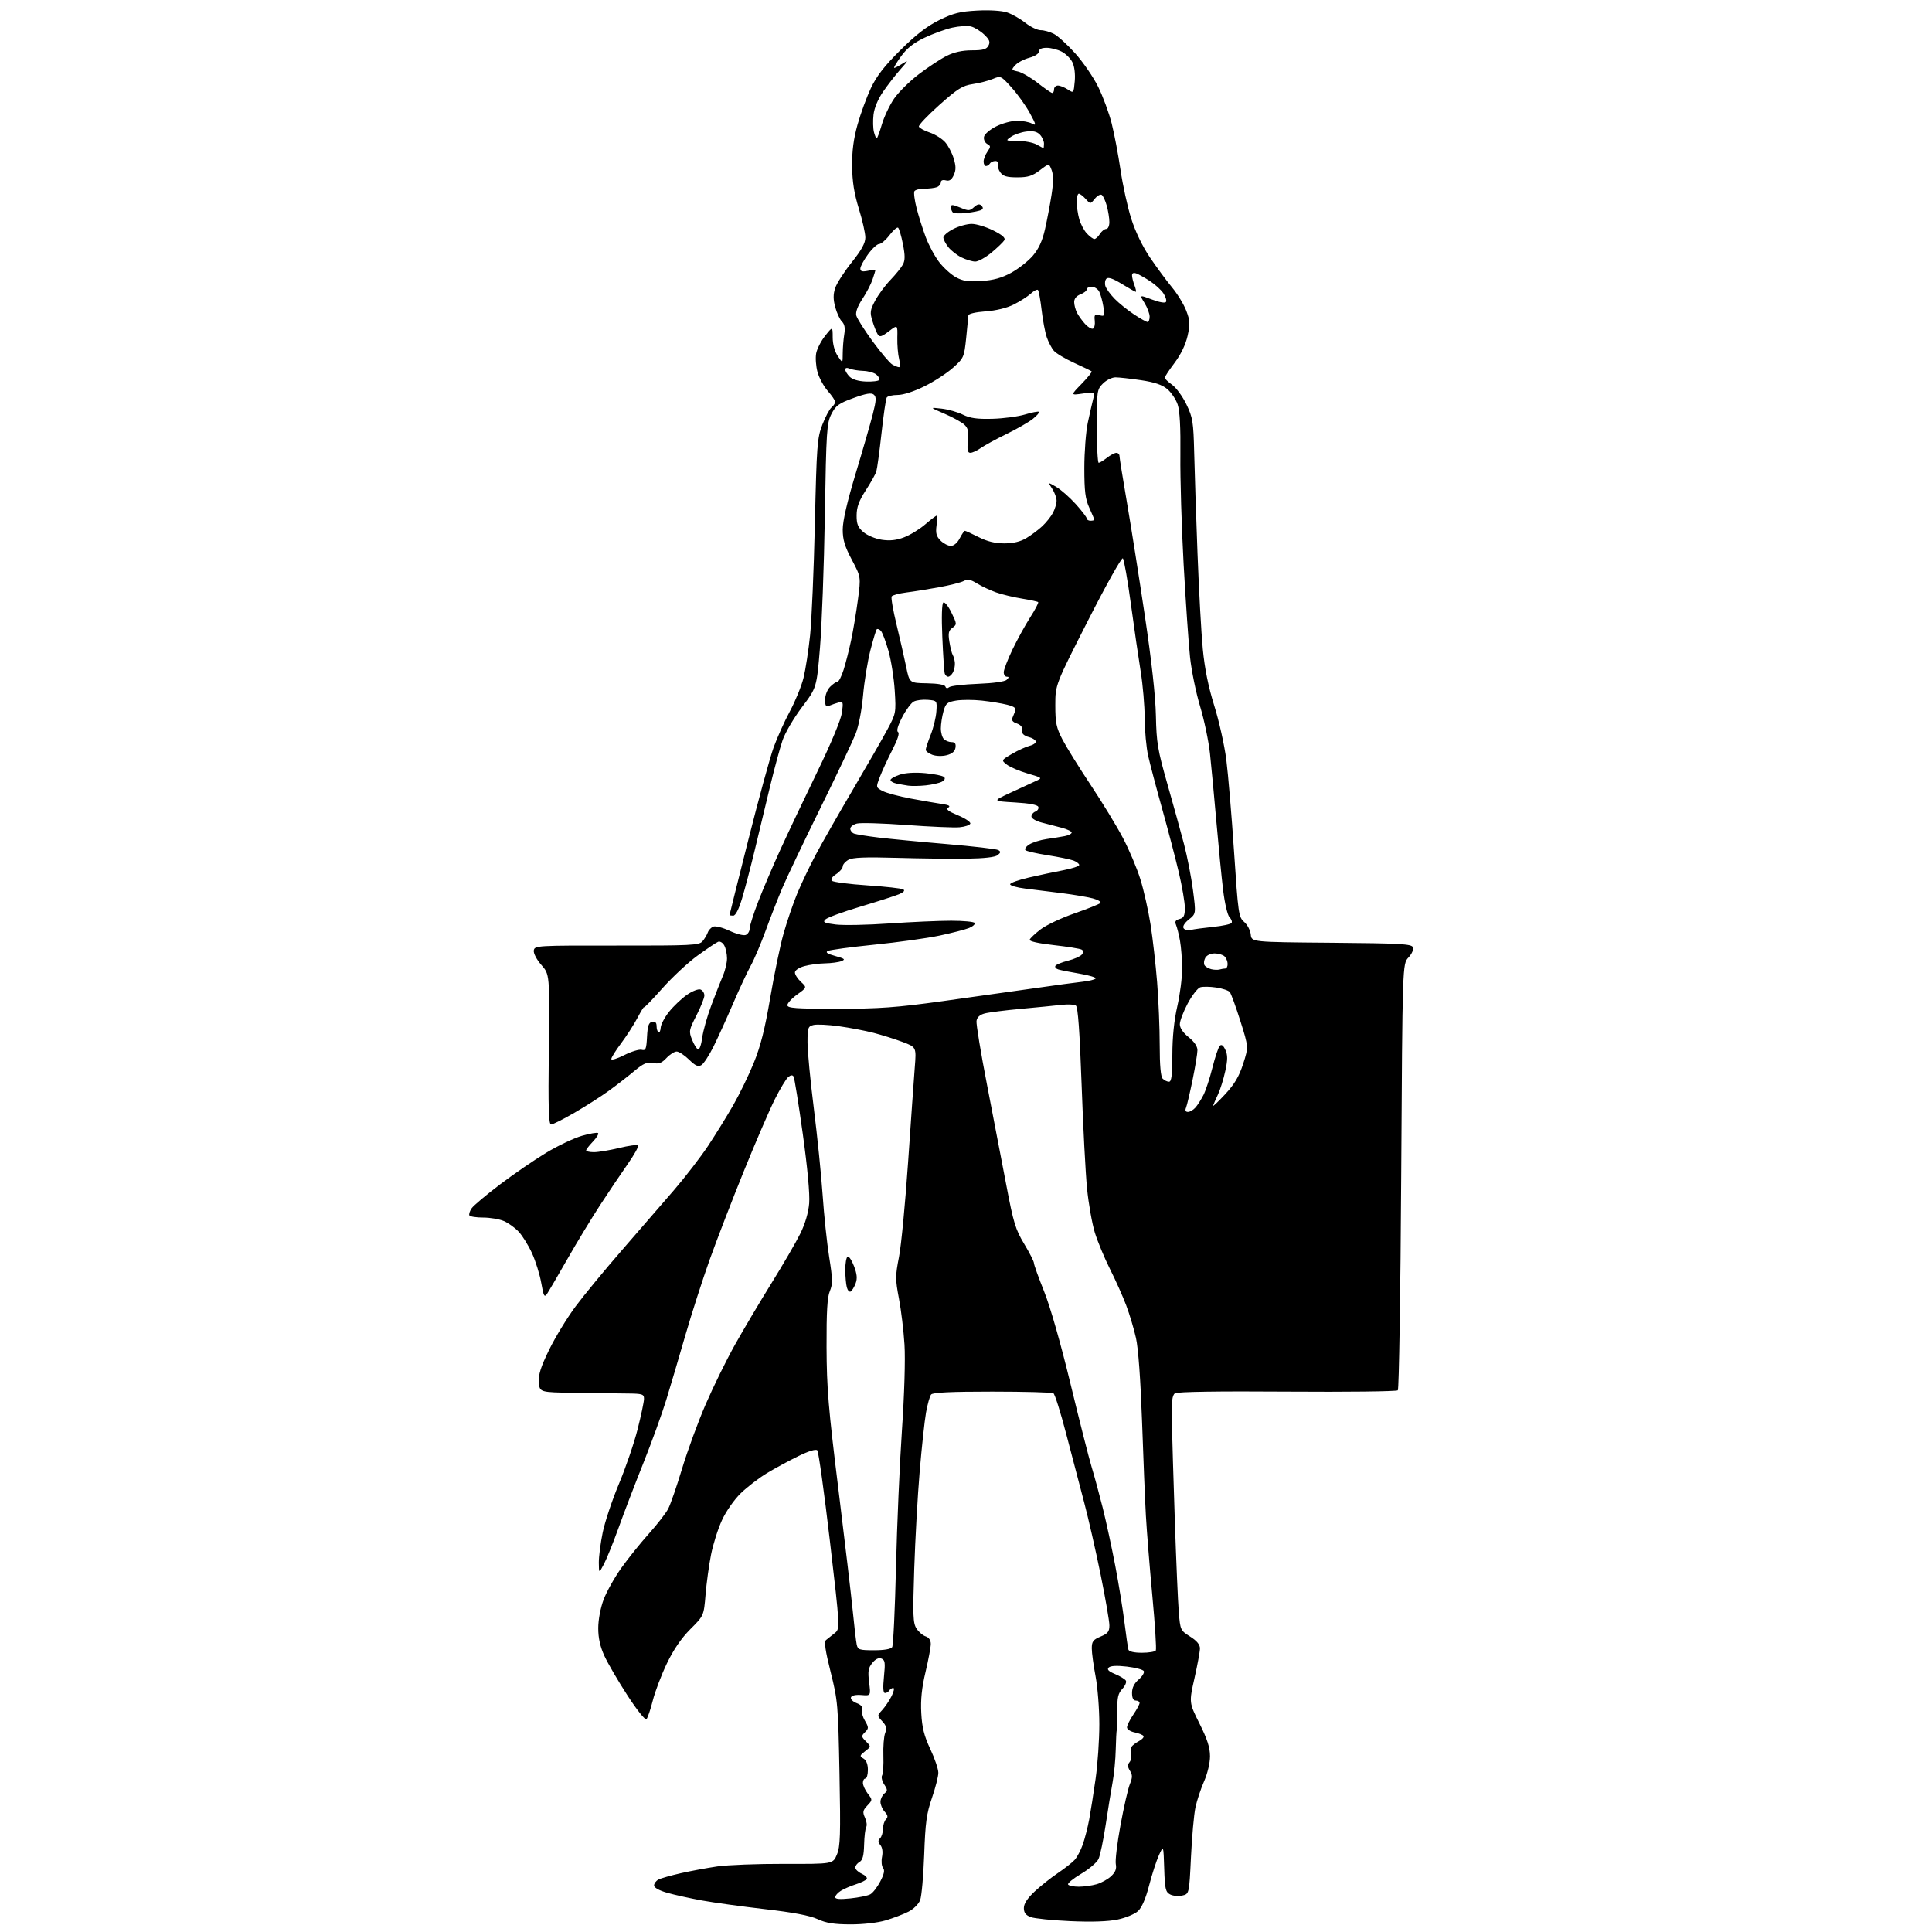 <?xml version="1.0" encoding="UTF-8" standalone="no"?>
<svg 
  version="1.1" 
  xmlns="http://www.w3.org/2000/svg" 
  xmlns:xlink="http://www.w3.org/1999/xlink" 
  xmlns:svg="http://www.w3.org/2000/svg"
  xmlns:rdf="http://www.w3.org/1999/02/22-rdf-syntax-ns#"
  xmlns:cc="http://creativecommons.org/ns#"
  xmlns:dc="http://purl.org/dc/elements/1.1/"
  viewBox="0 0 768 768"
  width="768"
  height="768"
>
<style>svg {background-color: white; }</style>"
<path stroke="none" fill="black" fill-rule="evenodd" d="M338.07,764.98C331.55,764.96 328.42,764.46 325.00,762.89C321.93,761.47 315.27,760.21 304.00,758.92C294.93,757.87 283.68,756.32 279.00,755.47C274.32,754.61 268.14,753.25 265.25,752.43C262.04,751.52 260.00,750.39 260.00,749.51C260.00,748.72 260.79,747.66 261.75,747.15C262.71,746.65 266.72,745.52 270.65,744.63C274.59,743.74 281.11,742.53 285.15,741.94C289.19,741.35 301.19,740.89 311.81,740.92C331.11,740.98 331.11,740.98 332.68,737.24C334.04,734.02 334.18,729.51 333.71,705.00C333.18,677.69 333.04,676.01 330.20,664.68C328.04,656.05 327.55,652.60 328.37,651.93C328.99,651.42 330.51,650.21 331.74,649.25C333.98,647.50 333.98,647.50 329.89,612.50C327.64,593.25 325.39,577.07 324.89,576.54C324.32,575.94 321.49,576.80 317.24,578.89C313.53,580.71 307.93,583.75 304.80,585.64C301.66,587.54 297.02,591.11 294.48,593.57C291.87,596.11 288.62,600.75 287.00,604.28C285.41,607.70 283.46,613.88 282.65,618.00C281.83,622.12 280.85,629.27 280.47,633.89C279.77,642.28 279.77,642.28 274.42,647.62C270.85,651.20 267.75,655.72 265.10,661.24C262.92,665.78 260.39,672.42 259.49,676.00C258.58,679.58 257.46,682.90 256.98,683.39C256.49,683.90 253.24,679.84 249.42,673.95C245.73,668.27 241.61,661.20 240.26,658.25C238.56,654.54 237.80,651.13 237.81,647.19C237.82,643.86 238.70,639.17 239.94,635.87C241.10,632.77 244.25,627.14 246.93,623.37C249.61,619.59 254.55,613.44 257.90,609.70C261.25,605.97 264.74,601.48 265.64,599.72C266.55,597.97 269.03,590.79 271.15,583.76C273.27,576.73 277.48,565.25 280.51,558.25C283.54,551.25 288.79,540.57 292.18,534.51C295.58,528.45 302.12,517.42 306.73,510.00C311.34,502.57 316.47,493.74 318.14,490.36C320.06,486.47 321.35,482.06 321.66,478.36C321.96,474.71 321.00,464.29 319.12,450.74C317.46,438.77 315.81,428.51 315.46,427.94C315.04,427.25 314.32,427.32 313.32,428.15C312.50,428.83 310.10,432.83 307.98,437.03C305.87,441.24 300.33,454.09 295.67,465.59C291.01,477.09 284.90,492.93 282.09,500.79C279.28,508.66 274.94,522.16 272.44,530.79C269.95,539.43 266.53,551.00 264.84,556.50C263.15,562.00 259.08,573.25 255.78,581.50C252.48,589.75 248.05,601.32 245.94,607.21C243.82,613.10 241.19,619.63 240.09,621.71C238.09,625.50 238.09,625.50 238.04,621.21C238.02,618.85 238.71,613.45 239.58,609.21C240.45,604.97 243.35,596.27 246.03,589.87C248.71,583.48 252.05,573.72 253.45,568.19C254.85,562.66 256.00,557.21 256.00,556.07C256.00,554.19 255.39,553.99 249.25,553.94C245.54,553.91 236.20,553.79 228.50,553.67C214.50,553.47 214.50,553.47 214.21,549.48C213.99,546.43 214.94,543.41 218.32,536.50C220.74,531.55 225.46,523.82 228.81,519.31C232.16,514.81 240.44,504.77 247.20,497.00C253.97,489.23 263.25,478.51 267.84,473.18C272.42,467.86 278.55,459.90 281.47,455.50C284.38,451.10 288.84,443.90 291.37,439.50C293.90,435.10 297.63,427.45 299.64,422.50C302.34,415.89 304.07,409.02 306.18,396.60C307.76,387.31 310.14,375.83 311.48,371.10C312.81,366.37 315.24,359.25 316.88,355.27C318.53,351.29 321.85,344.32 324.27,339.77C326.68,335.22 333.30,323.62 338.97,314.00C344.63,304.38 350.84,293.57 352.75,290.00C356.17,283.62 356.22,283.34 355.67,274.50C355.36,269.55 354.23,262.42 353.16,258.66C352.09,254.90 350.73,251.33 350.13,250.73C349.52,250.12 348.80,249.86 348.52,250.15C348.24,250.43 347.09,254.22 345.98,258.57C344.87,262.91 343.56,270.98 343.08,276.49C342.56,282.36 341.33,288.68 340.10,291.77C338.95,294.67 332.65,307.95 326.09,321.27C319.53,334.60 312.73,348.88 310.98,353.00C309.23,357.12 306.24,364.77 304.34,370.00C302.43,375.23 299.77,381.48 298.42,383.90C297.07,386.33 293.92,393.08 291.42,398.90C288.92,404.73 285.43,412.39 283.68,415.93C281.93,419.47 279.75,422.82 278.83,423.38C277.52,424.17 276.45,423.70 273.89,421.20C272.09,419.44 269.88,418.00 268.98,418.00C268.08,418.00 266.26,419.16 264.93,420.58C263.02,422.60 261.89,423.03 259.58,422.57C257.19,422.09 255.82,422.68 252.08,425.80C249.56,427.91 245.03,431.42 242.00,433.61C238.97,435.81 232.86,439.71 228.41,442.30C223.96,444.88 219.76,447.00 219.07,447.00C218.09,447.00 217.89,440.58 218.16,417.17C218.50,387.34 218.50,387.34 215.19,383.57C213.29,381.40 212.02,378.96 212.19,377.82C212.49,375.89 213.35,375.84 245.13,375.88C274.72,375.92 277.90,375.76 279.23,374.21C280.04,373.27 280.98,371.70 281.33,370.73C281.67,369.75 282.67,368.68 283.55,368.34C284.43,368.00 287.33,368.75 290.00,370.00C292.67,371.25 295.56,372.00 296.42,371.67C297.29,371.33 298.00,370.19 298.00,369.13C298.00,368.07 299.54,363.22 301.42,358.35C303.30,353.48 307.31,344.10 310.32,337.50C313.34,330.90 319.91,317.04 324.93,306.71C330.42,295.40 334.30,286.08 334.68,283.30C335.26,279.09 335.15,278.73 333.41,279.23C332.36,279.53 330.71,280.10 329.75,280.49C328.30,281.09 328.00,280.67 328.00,278.11C328.00,276.33 328.86,274.14 330.00,273.00C331.10,271.90 332.41,271.00 332.92,271.00C333.43,271.00 334.52,268.86 335.35,266.25C336.18,263.64 337.53,258.35 338.34,254.50C339.16,250.65 340.37,243.41 341.03,238.42C342.24,229.34 342.24,229.34 338.62,222.52C335.80,217.20 335.00,214.55 335.00,210.49C335.00,207.09 336.78,199.39 340.10,188.39C342.91,179.10 345.98,168.45 346.93,164.73C348.35,159.15 348.42,157.77 347.34,156.86C346.35,156.05 344.28,156.40 339.26,158.23C333.42,160.35 332.23,161.22 330.50,164.59C328.65,168.22 328.46,171.15 327.89,205.00C327.56,225.07 326.69,248.67 325.96,257.43C324.64,273.36 324.64,273.36 318.78,281.13C315.56,285.40 312.10,291.30 311.09,294.24C310.08,297.17 307.85,305.41 306.13,312.54C304.42,319.67 301.66,331.12 300.01,338.00C298.35,344.88 296.08,353.54 294.95,357.25C293.65,361.55 292.38,364.00 291.45,364.00C290.65,364.00 290.00,363.88 290.00,363.74C290.00,363.59 293.35,350.18 297.45,333.94C301.54,317.70 306.07,301.16 307.50,297.18C308.94,293.20 311.87,286.69 314.02,282.70C316.16,278.72 318.59,272.77 319.41,269.48C320.22,266.19 321.40,258.55 322.03,252.50C322.66,246.45 323.51,226.43 323.93,208.00C324.64,176.96 324.86,174.09 326.89,168.84C328.09,165.73 329.73,162.64 330.54,161.97C331.34,161.30 332.00,160.31 332.00,159.76C332.00,159.21 330.67,157.25 329.04,155.40C327.42,153.54 325.58,150.15 324.96,147.85C324.34,145.56 324.11,142.23 324.44,140.45C324.78,138.67 326.39,135.53 328.03,133.47C331.00,129.72 331.00,129.72 331.01,134.11C331.01,136.81 331.78,139.66 333.00,141.50C334.99,144.50 334.99,144.50 335.00,140.50C335.01,138.30 335.29,134.89 335.61,132.92C336.03,130.42 335.75,128.89 334.68,127.82C333.84,126.99 332.65,124.40 332.02,122.09C331.19,118.97 331.18,116.99 332.00,114.50C332.61,112.64 335.56,108.06 338.55,104.31C342.47,99.40 343.99,96.64 343.99,94.43C344.00,92.74 342.83,87.56 341.40,82.93C339.53,76.83 338.79,72.15 338.73,66.00C338.67,60.05 339.32,55.11 340.89,49.51C342.12,45.12 344.51,38.60 346.20,35.01C348.46,30.23 351.57,26.22 357.91,19.93C364.08,13.80 368.48,10.40 373.36,7.99C379.01,5.21 381.63,4.56 388.47,4.20C393.35,3.94 398.21,4.24 400.31,4.94C402.26,5.58 405.53,7.44 407.57,9.06C409.61,10.67 412.36,12.00 413.69,12.00C415.01,12.00 417.38,12.66 418.94,13.47C420.51,14.28 424.33,17.77 427.43,21.22C430.53,24.67 434.63,30.65 436.54,34.50C438.44,38.35 440.86,44.89 441.90,49.03C442.95,53.17 444.53,61.50 445.42,67.53C446.30,73.56 448.21,82.26 449.66,86.85C451.30,92.04 454.13,97.91 457.13,102.35C459.79,106.28 463.73,111.62 465.89,114.22C468.04,116.81 470.59,120.99 471.55,123.50C473.07,127.47 473.14,128.80 472.08,133.53C471.31,136.98 469.41,140.91 466.93,144.22C464.77,147.09 463.00,149.77 463.00,150.15C463.00,150.54 464.32,151.81 465.94,152.96C467.56,154.11 470.12,157.63 471.63,160.77C474.14,166.00 474.41,167.68 474.71,180.00C474.88,187.43 475.48,205.43 476.03,220.00C476.58,234.57 477.52,251.68 478.13,258.00C478.88,265.81 480.34,273.03 482.68,280.50C484.58,286.55 486.74,296.23 487.48,302.00C488.21,307.77 489.60,324.20 490.55,338.50C492.20,363.37 492.38,364.59 494.59,366.50C495.86,367.60 497.04,369.85 497.20,371.50C497.50,374.50 497.50,374.50 529.29,374.76C556.80,374.99 561.15,375.24 561.66,376.56C562.00,377.45 561.24,379.18 559.88,380.63C557.50,383.16 557.50,383.16 557.00,467.50C556.73,513.88 556.12,552.21 555.66,552.67C555.20,553.13 535.40,553.36 511.66,553.19C484.39,552.99 467.97,553.24 467.06,553.87C465.94,554.64 465.67,557.13 465.83,565.18C465.95,570.85 466.48,588.55 467.01,604.50C467.55,620.45 468.25,636.78 468.58,640.79C469.17,647.95 469.25,648.13 473.09,650.56C475.73,652.22 477.00,653.75 477.00,655.25C477.00,656.48 476.02,661.82 474.82,667.13C472.65,676.79 472.65,676.79 476.82,685.15C479.92,691.34 481.00,694.70 481.00,698.13C481.00,700.81 480.01,705.00 478.63,708.13C477.33,711.08 475.78,715.75 475.20,718.50C474.61,721.25 473.82,730.12 473.43,738.20C472.72,752.90 472.72,752.90 469.92,753.52C468.38,753.86 466.21,753.65 465.10,753.05C463.33,752.11 463.04,750.81 462.79,742.73C462.50,733.50 462.50,733.50 460.68,737.50C459.68,739.70 457.93,745.10 456.79,749.50C455.46,754.67 453.90,758.27 452.40,759.67C451.12,760.87 447.47,762.39 444.29,763.05C440.49,763.85 434.01,764.07 425.46,763.69C418.28,763.37 411.19,762.64 409.71,762.08C407.74,761.33 407.00,760.35 407.00,758.48C407.00,756.76 408.39,754.62 411.25,751.94C413.59,749.75 417.75,746.44 420.50,744.59C423.25,742.73 426.28,740.36 427.22,739.31C428.17,738.26 429.61,735.53 430.42,733.24C431.22,730.95 432.37,726.47 432.97,723.29C433.56,720.10 434.71,712.81 435.52,707.08C436.34,701.34 437.00,691.59 437.00,685.41C437.00,679.23 436.33,670.65 435.50,666.34C434.68,662.03 434.00,657.04 434.00,655.26C434.00,652.51 434.52,651.81 437.50,650.56C440.40,649.35 441.00,648.59 441.00,646.10C441.00,644.44 439.43,635.36 437.51,625.91C435.59,616.46 432.63,603.50 430.94,597.11C429.24,590.73 426.04,578.52 423.83,570.00C421.61,561.48 419.33,554.21 418.75,553.85C418.17,553.49 407.21,553.19 394.39,553.19C378.00,553.19 370.80,553.53 370.13,554.35C369.61,554.98 368.70,558.20 368.11,561.50C367.53,564.80 366.39,575.38 365.58,585.00C364.77,594.62 363.80,612.05 363.42,623.72C362.81,642.30 362.93,645.24 364.34,647.39C365.22,648.74 366.86,650.14 367.97,650.49C369.25,650.90 370.00,652.00 370.00,653.49C370.00,654.78 369.06,659.81 367.91,664.66C366.41,670.95 365.93,675.64 366.22,680.99C366.53,686.77 367.36,690.06 369.81,695.28C371.57,699.00 373.00,703.24 373.00,704.70C373.00,706.16 371.86,710.66 370.46,714.71C368.32,720.90 367.83,724.51 367.38,737.29C367.08,745.65 366.36,753.76 365.78,755.30C365.17,756.91 363.17,758.89 361.11,759.94C359.12,760.95 355.06,762.50 352.07,763.39C348.88,764.33 343.09,764.99 338.07,764.98zM338.05,754.65C341.37,754.31 344.92,753.58 345.93,753.04C346.94,752.50 348.74,750.19 349.92,747.92C351.46,744.97 351.78,743.44 351.03,742.54C350.46,741.85 350.28,739.87 350.62,738.15C351.01,736.20 350.76,734.42 349.97,733.46C349.00,732.29 348.97,731.63 349.84,730.76C350.48,730.12 351.00,728.43 351.00,727.00C351.00,725.57 351.53,723.87 352.18,723.22C353.08,722.32 352.96,721.61 351.68,720.19C350.75,719.18 350.00,717.42 350.00,716.29C350.00,715.17 350.69,713.68 351.52,712.98C352.88,711.85 352.88,711.47 351.48,709.33C350.62,708.02 350.25,706.41 350.65,705.76C351.06,705.10 351.28,701.59 351.16,697.96C351.03,694.33 351.35,690.26 351.86,688.93C352.59,687.02 352.35,686.02 350.72,684.25C348.65,682.00 348.65,682.00 350.71,679.75C351.84,678.51 353.51,676.04 354.41,674.25C355.31,672.46 355.62,671.00 355.08,671.00C354.55,671.00 353.84,671.45 353.50,672.00C353.16,672.55 352.40,673.00 351.80,673.00C351.07,673.00 350.94,670.89 351.39,666.48C351.96,660.90 351.82,659.87 350.37,659.31C349.27,658.89 348.02,659.49 346.76,661.05C345.15,663.03 344.94,664.35 345.49,668.77C346.16,674.11 346.16,674.11 342.43,673.80C340.13,673.62 338.54,673.97 338.27,674.74C338.03,675.43 339.04,676.45 340.52,677.01C342.27,677.67 343.01,678.54 342.64,679.50C342.33,680.31 342.84,682.31 343.79,683.95C345.37,686.71 345.38,687.05 343.86,688.57C342.33,690.09 342.36,690.36 344.25,692.25C346.28,694.28 346.28,694.28 343.89,696.15C341.69,697.88 341.64,698.11 343.25,699.06C344.38,699.73 345.00,701.33 345.00,703.55C345.00,705.45 344.55,707.00 344.00,707.00C343.45,707.00 343.01,707.79 343.02,708.75C343.03,709.71 343.91,711.62 344.96,713.00C346.86,715.47 346.86,715.52 344.78,717.74C342.97,719.66 342.84,720.35 343.85,722.57C344.50,723.99 344.72,725.65 344.34,726.26C343.96,726.87 343.58,730.04 343.50,733.30C343.39,737.69 342.91,739.47 341.67,740.16C340.75,740.68 340.00,741.68 340.00,742.39C340.00,743.10 341.15,744.20 342.56,744.84C343.96,745.48 344.86,746.42 344.54,746.93C344.23,747.44 342.29,748.39 340.24,749.04C338.18,749.69 335.49,750.86 334.25,751.63C333.01,752.41 332.00,753.55 332.00,754.17C332.00,754.94 333.88,755.09 338.05,754.65zM428.82,750.00C430.85,750.00 434.04,749.56 435.92,749.02C437.79,748.49 440.39,747.04 441.69,745.82C443.40,744.21 443.92,742.87 443.55,741.04C443.26,739.64 444.10,732.65 445.42,725.50C446.73,718.35 448.40,711.03 449.13,709.23C450.21,706.56 450.22,705.58 449.17,703.90C448.20,702.35 448.17,701.50 449.03,700.47C449.65,699.71 449.91,698.29 449.61,697.30C449.30,696.31 449.37,695.00 449.77,694.40C450.17,693.79 451.53,692.76 452.78,692.10C454.03,691.44 454.83,690.53 454.55,690.08C454.27,689.63 452.68,688.99 451.02,688.65C449.36,688.32 448.00,687.43 448.00,686.66C448.00,685.90 449.12,683.62 450.50,681.60C451.88,679.57 453.00,677.48 453.00,676.96C453.00,676.43 452.32,676.00 451.50,676.00C450.49,676.00 450.00,674.99 450.00,672.95C450.00,670.89 450.86,669.16 452.66,667.62C454.12,666.36 455.02,664.85 454.66,664.26C454.30,663.68 451.26,662.88 447.91,662.49C443.94,662.03 441.44,662.16 440.73,662.87C439.95,663.65 440.66,664.38 443.25,665.46C445.24,666.29 447.17,667.46 447.54,668.06C447.91,668.66 447.28,670.14 446.14,671.36C444.46,673.14 444.08,674.79 444.14,680.03C444.19,683.59 444.10,686.95 443.95,687.50C443.80,688.05 443.61,691.65 443.52,695.50C443.44,699.35 442.88,705.20 442.27,708.50C441.66,711.80 440.42,719.45 439.51,725.50C438.60,731.55 437.32,737.62 436.67,739.00C436.02,740.38 432.91,743.02 429.76,744.88C426.62,746.74 424.28,748.65 424.58,749.13C424.88,749.61 426.78,750.00 428.82,750.00zM453.91,657.00C456.64,657.00 459.14,656.59 459.45,656.09C459.76,655.58 459.14,645.80 458.07,634.34C457.00,622.88 455.85,608.55 455.51,602.50C455.17,596.45 454.48,579.58 453.98,565.00C453.40,548.59 452.49,535.98 451.57,531.89C450.76,528.26 449.01,522.41 447.68,518.89C446.36,515.38 443.47,508.90 441.25,504.50C439.04,500.10 436.33,493.57 435.22,489.99C434.12,486.41 432.72,478.53 432.12,472.49C431.52,466.45 430.54,447.78 429.95,431.02C429.19,409.81 428.50,400.29 427.68,399.73C427.03,399.28 424.48,399.16 422.00,399.44C419.52,399.73 412.29,400.44 405.92,401.02C399.56,401.60 393.03,402.43 391.42,402.86C389.48,403.37 388.39,404.38 388.18,405.84C388.00,407.06 389.88,418.51 392.37,431.28C394.85,444.05 398.30,462.04 400.05,471.24C402.85,486.01 403.68,488.75 407.11,494.44C409.25,497.99 411.00,501.43 411.00,502.08C411.00,502.74 412.82,507.81 415.05,513.37C417.48,519.41 421.69,534.15 425.54,550.10C429.09,564.75 432.86,579.61 433.93,583.12C435.00,586.63 437.00,594.00 438.38,599.50C439.75,605.00 441.98,615.35 443.35,622.50C444.71,629.65 446.36,639.77 447.00,645.00C447.65,650.23 448.35,655.06 448.56,655.75C448.79,656.53 450.80,657.00 453.91,657.00zM347.46,656.00C351.52,656.00 354.17,655.54 354.66,654.75C355.09,654.06 355.77,639.78 356.17,623.01C356.57,606.25 357.64,581.72 358.54,568.51C359.50,554.40 359.92,540.38 359.55,534.50C359.21,529.00 358.22,520.75 357.34,516.18C355.89,508.56 355.89,507.16 357.36,499.68C358.25,495.18 359.87,478.23 360.98,462.00C362.09,445.77 363.28,428.84 363.63,424.37C364.28,416.25 364.28,416.25 358.75,414.18C355.72,413.04 350.54,411.42 347.26,410.57C343.98,409.72 337.78,408.53 333.50,407.94C329.22,407.34 324.66,407.12 323.36,407.45C321.19,407.99 321.00,408.55 321.00,414.37C321.00,417.85 322.13,429.66 323.51,440.60C324.89,451.55 326.46,467.02 327.01,475.00C327.55,482.98 328.72,494.11 329.62,499.75C331.02,508.56 331.05,510.45 329.87,513.25C328.86,515.64 328.52,521.51 328.57,535.50C328.63,551.78 329.30,559.87 333.28,592.00C335.83,612.62 338.40,634.45 339.00,640.50C339.59,646.55 340.29,652.51 340.56,653.75C341.00,655.80 341.61,656.00 347.46,656.00zM217.46,514.31C216.40,515.87 216.09,515.30 215.15,509.97C214.56,506.60 212.90,501.28 211.48,498.17C210.05,495.05 207.67,491.21 206.19,489.63C204.71,488.05 202.05,486.13 200.28,485.38C198.51,484.62 194.83,484.00 192.09,484.00C189.36,484.00 186.89,483.62 186.60,483.16C186.32,482.70 186.72,481.41 187.50,480.30C188.28,479.19 193.36,474.92 198.78,470.82C204.20,466.71 212.43,461.07 217.07,458.27C221.70,455.47 228.12,452.43 231.32,451.50C234.53,450.57 237.42,450.09 237.75,450.42C238.08,450.75 237.15,452.28 235.68,453.82C234.20,455.35 233.00,456.92 233.00,457.30C233.00,457.69 234.40,458.00 236.11,458.00C237.82,458.00 242.32,457.25 246.11,456.34C249.90,455.42 253.29,454.96 253.64,455.31C253.99,455.66 252.14,459.00 249.53,462.72C246.92,466.45 241.99,473.77 238.58,479.00C235.17,484.23 229.30,493.90 225.54,500.50C221.77,507.10 218.14,513.31 217.46,514.31zM338.18,513.39C337.65,513.71 336.96,512.97 336.63,511.74C336.30,510.51 336.02,507.39 336.01,504.81C336.01,502.23 336.41,499.86 336.91,499.55C337.42,499.24 338.57,500.92 339.47,503.28C340.69,506.48 340.86,508.25 340.12,510.19C339.57,511.63 338.70,513.07 338.18,513.39zM472.24,442.00C473.04,442.00 474.38,441.21 475.22,440.25C476.07,439.29 477.50,437.03 478.42,435.23C479.33,433.43 480.93,428.53 481.98,424.34C483.03,420.15 484.34,416.26 484.89,415.71C485.57,415.03 486.30,415.56 487.11,417.35C488.06,419.43 488.05,421.24 487.07,425.75C486.39,428.91 485.09,433.07 484.19,435.00C483.29,436.93 482.40,438.95 482.22,439.50C482.04,440.05 484.17,438.05 486.95,435.05C490.75,430.96 492.55,427.93 494.17,422.90C496.33,416.20 496.33,416.20 493.06,405.85C491.26,400.16 489.38,394.99 488.86,394.36C488.35,393.73 485.92,392.92 483.45,392.55C480.99,392.18 478.14,392.14 477.11,392.46C476.09,392.79 473.84,395.69 472.12,398.92C470.41,402.14 469.00,405.84 469.00,407.14C469.00,408.64 470.28,410.52 472.50,412.29C474.72,414.07 476.00,415.95 476.00,417.45C476.00,418.74 475.14,424.01 474.09,429.15C473.04,434.29 471.87,439.29 471.49,440.25C471.01,441.43 471.25,442.00 472.24,442.00zM464.70,430.00C465.68,430.00 466.01,427.39 466.03,419.25C466.04,412.25 466.73,405.53 468.00,400.00C469.07,395.32 469.93,388.57 469.91,385.00C469.90,381.43 469.52,376.48 469.07,374.00C468.63,371.52 467.92,368.69 467.50,367.69C466.93,366.33 467.27,365.74 468.87,365.32C470.58,364.88 471.00,364.00 471.00,360.88C471.00,358.73 469.91,352.37 468.58,346.74C467.25,341.11 464.27,329.75 461.97,321.50C459.66,313.25 457.17,303.80 456.42,300.50C455.68,297.20 455.05,290.45 455.03,285.50C455.01,280.55 454.30,272.23 453.45,267.00C452.60,261.77 450.85,249.69 449.55,240.15C448.26,230.61 446.82,222.42 446.35,221.95C445.88,221.49 439.65,232.61 432.50,246.67C419.50,272.22 419.50,272.22 419.50,280.36C419.50,287.37 419.90,289.27 422.36,294.00C423.93,297.02 428.97,305.13 433.54,312.01C438.12,318.89 443.88,328.34 446.34,333.01C448.81,337.68 451.94,345.10 453.31,349.50C454.68,353.90 456.50,362.00 457.36,367.50C458.23,373.00 459.40,383.30 459.97,390.40C460.54,397.49 461.00,408.76 461.00,415.45C461.00,423.57 461.40,428.00 462.20,428.80C462.86,429.46 463.98,430.00 464.70,430.00zM248.13,419.43C250.95,418.00 254.08,417.05 255.08,417.31C256.66,417.73 256.95,417.04 257.20,412.15C257.44,407.73 257.87,406.45 259.25,406.19C260.45,405.96 261.00,406.49 261.00,407.87C261.00,408.98 261.34,410.09 261.75,410.35C262.16,410.60 262.56,409.76 262.64,408.48C262.72,407.20 264.24,404.34 266.02,402.12C267.80,399.91 270.99,396.89 273.10,395.43C275.22,393.96 277.63,393.03 278.47,393.35C279.31,393.67 280.00,394.74 280.00,395.72C280.00,396.70 278.58,400.26 276.85,403.64C273.87,409.46 273.78,409.97 275.10,413.29C275.87,415.23 276.95,416.96 277.50,417.15C278.05,417.34 278.79,415.25 279.14,412.50C279.50,409.75 281.15,403.90 282.81,399.50C284.47,395.10 286.54,389.83 287.41,387.78C288.29,385.74 289.00,382.67 289.00,380.97C289.00,379.26 288.52,376.96 287.92,375.86C287.33,374.75 286.23,374.08 285.48,374.37C284.73,374.66 281.03,377.14 277.25,379.89C273.47,382.63 267.15,388.53 263.19,392.99C259.24,397.45 256.00,400.78 256.00,400.40C256.00,400.02 254.84,401.91 253.41,404.60C251.99,407.30 249.06,411.84 246.91,414.71C244.76,417.57 243.00,420.39 243.00,420.97C243.00,421.56 245.31,420.86 248.13,419.43zM332.90,401.00C349.54,401.00 356.36,400.51 374.65,397.98C386.67,396.32 403.02,394.02 411.00,392.87C418.98,391.72 427.65,390.54 430.27,390.26C432.89,389.97 435.26,389.40 435.52,388.97C435.78,388.55 432.96,387.69 429.25,387.06C425.54,386.43 421.71,385.68 420.74,385.38C419.76,385.09 419.23,384.44 419.54,383.93C419.86,383.42 422.10,382.50 424.53,381.89C426.95,381.28 429.42,380.19 430.02,379.48C430.79,378.55 430.78,377.98 429.99,377.49C429.38,377.12 424.40,376.31 418.92,375.70C412.87,375.03 409.10,374.19 409.31,373.55C409.50,372.97 411.46,371.12 413.67,369.43C415.88,367.74 421.91,364.89 427.09,363.10C432.27,361.30 436.89,359.45 437.38,358.99C437.86,358.52 436.53,357.69 434.38,357.12C432.24,356.56 426.68,355.62 422.00,355.03C417.32,354.45 410.82,353.64 407.54,353.23C404.27,352.83 401.57,352.06 401.54,351.52C401.52,350.98 404.88,349.77 409.00,348.83C413.12,347.88 419.31,346.57 422.75,345.92C426.19,345.26 429.00,344.33 429.00,343.84C429.00,343.35 427.97,342.56 426.72,342.08C425.46,341.61 420.85,340.66 416.47,339.97C412.09,339.29 408.11,338.38 407.64,337.96C407.17,337.53 407.85,336.51 409.14,335.69C410.44,334.87 413.52,333.90 416.00,333.54C418.48,333.19 421.74,332.66 423.25,332.37C424.76,332.08 426.00,331.44 426.00,330.96C426.00,330.48 424.20,329.61 422.00,329.04C419.80,328.47 416.20,327.53 414.00,326.96C411.80,326.39 410.00,325.31 410.00,324.57C410.00,323.82 410.71,322.94 411.58,322.61C412.45,322.27 412.98,321.44 412.75,320.75C412.48,319.93 409.27,319.32 403.42,318.98C394.50,318.46 394.50,318.46 401.50,315.20C405.35,313.41 409.85,311.33 411.50,310.59C414.50,309.24 414.50,309.24 408.50,307.48C405.20,306.52 401.48,304.93 400.24,303.96C397.98,302.20 397.98,302.20 402.31,299.66C404.69,298.27 407.86,296.82 409.36,296.45C410.86,296.07 411.92,295.26 411.72,294.66C411.52,294.05 410.26,293.30 408.93,292.98C407.59,292.67 406.44,291.87 406.38,291.20C406.31,290.54 406.19,289.58 406.12,289.07C406.06,288.55 405.07,287.84 403.93,287.48C402.79,287.12 402.07,286.30 402.33,285.66C402.59,285.02 403.11,283.74 403.49,282.81C404.02,281.48 403.36,280.92 400.33,280.14C398.23,279.60 393.70,278.86 390.29,278.49C386.87,278.12 382.27,278.12 380.06,278.49C376.50,279.09 375.93,279.58 375.03,282.83C374.47,284.85 374.01,287.87 374.01,289.55C374.00,291.23 374.54,293.14 375.20,293.80C375.86,294.46 377.24,295.00 378.27,295.00C379.62,295.00 380.05,295.60 379.82,297.19C379.60,298.69 378.50,299.64 376.33,300.20C374.50,300.67 372.08,300.60 370.58,300.03C369.16,299.49 368.00,298.61 368.00,298.06C368.00,297.52 368.89,294.81 369.98,292.05C371.07,289.29 372.08,285.11 372.23,282.76C372.50,278.51 372.49,278.50 368.79,278.19C366.75,278.02 364.24,278.33 363.21,278.89C362.18,279.44 360.12,282.24 358.63,285.11C356.88,288.48 356.30,290.57 356.98,290.99C357.66,291.41 356.85,293.96 354.73,298.07C352.91,301.61 350.69,306.42 349.79,308.76C348.15,313.03 348.15,313.03 350.91,314.46C352.43,315.24 357.46,316.59 362.09,317.45C366.72,318.31 372.27,319.27 374.43,319.59C377.24,319.99 377.95,320.41 376.94,321.04C375.90,321.68 376.91,322.49 380.80,324.10C383.70,325.31 385.91,326.79 385.71,327.40C385.51,328.00 383.58,328.66 381.42,328.86C379.27,329.06 369.81,328.65 360.42,327.96C351.02,327.27 342.14,327.00 340.67,327.37C339.20,327.74 338.00,328.66 338.00,329.41C338.00,330.17 338.68,331.05 339.51,331.37C340.34,331.69 344.73,332.39 349.26,332.94C353.79,333.48 366.04,334.66 376.48,335.54C386.92,336.43 396.06,337.49 396.79,337.90C397.88,338.51 397.84,338.89 396.60,339.92C395.61,340.74 391.31,341.24 384.29,341.34C378.35,341.43 365.85,341.28 356.50,341.01C343.83,340.65 338.93,340.85 337.25,341.80C336.01,342.50 335.00,343.68 335.00,344.42C335.00,345.16 333.83,346.54 332.39,347.48C330.75,348.55 330.14,349.54 330.73,350.13C331.25,350.65 337.58,351.47 344.79,351.95C352.00,352.43 358.43,353.15 359.08,353.55C359.83,354.02 359.23,354.70 357.38,355.47C355.79,356.13 348.88,358.35 342.00,360.41C335.12,362.46 328.88,364.75 328.12,365.49C326.97,366.61 327.62,366.93 332.21,367.51C335.22,367.88 344.79,367.70 353.49,367.09C362.19,366.49 373.26,366.00 378.10,366.00C382.93,366.00 387.13,366.40 387.43,366.88C387.73,367.37 386.74,368.27 385.24,368.89C383.73,369.50 378.45,370.86 373.50,371.91C368.55,372.96 356.85,374.59 347.50,375.53C338.15,376.48 329.84,377.60 329.04,378.03C328.02,378.58 328.92,379.18 332.04,380.03C335.77,381.06 336.17,381.38 334.50,382.06C333.40,382.50 330.48,382.89 328.00,382.94C325.52,382.98 321.81,383.48 319.75,384.05C317.55,384.66 316.00,385.71 316.00,386.59C316.00,387.42 317.08,389.09 318.39,390.31C320.79,392.53 320.79,392.53 316.89,395.33C314.75,396.87 313.00,398.78 313.00,399.56C313.00,400.76 316.28,401.00 332.90,401.00zM484.83,385.38C485.56,385.17 486.58,385.00 487.08,385.00C487.59,385.00 488.00,384.19 488.00,383.20C488.00,382.21 487.46,380.86 486.80,380.20C486.14,379.54 484.36,379.00 482.84,379.00C481.19,379.00 479.68,379.73 479.10,380.80C478.57,381.80 478.45,383.09 478.82,383.69C479.19,384.28 480.40,384.99 481.50,385.27C482.60,385.54 484.10,385.59 484.83,385.38zM473.36,369.66C474.54,369.38 478.54,368.84 482.26,368.46C485.98,368.08 489.28,367.36 489.58,366.87C489.88,366.39 489.50,365.36 488.74,364.59C487.96,363.82 486.85,359.08 486.21,353.85C485.59,348.71 484.38,336.40 483.52,326.50C482.66,316.60 481.51,304.45 480.98,299.50C480.44,294.55 478.67,286.12 477.05,280.76C475.43,275.40 473.63,266.62 473.06,261.26C472.49,255.89 471.35,239.35 470.52,224.50C469.70,209.65 469.11,190.07 469.22,181.00C469.34,169.83 468.99,163.30 468.13,160.78C467.44,158.74 465.58,155.99 464.02,154.67C461.98,152.96 458.98,151.94 453.54,151.13C449.35,150.51 444.79,150.00 443.41,150.00C442.04,150.00 439.80,151.10 438.45,152.45C436.07,154.84 436.00,155.34 436.00,169.45C436.00,177.45 436.34,183.99 436.75,183.98C437.16,183.97 438.62,183.08 440.00,182.00C441.38,180.92 443.06,180.03 443.75,180.02C444.44,180.01 445.00,180.56 445.01,181.25C445.01,181.94 446.35,190.27 447.98,199.76C449.61,209.25 452.81,229.50 455.09,244.76C457.78,262.73 459.33,276.73 459.49,284.50C459.71,295.20 460.19,298.12 464.01,311.50C466.36,319.75 469.35,330.55 470.65,335.50C471.95,340.45 473.56,348.72 474.23,353.87C475.44,363.24 475.44,363.24 472.59,365.51C470.88,366.87 470.04,368.26 470.48,368.97C470.89,369.63 472.18,369.93 473.36,369.66zM368.00,312.20C365.52,312.46 362.38,312.51 361.00,312.31C359.62,312.10 357.49,311.72 356.25,311.45C355.01,311.18 354.00,310.56 354.00,310.06C354.00,309.56 355.65,308.61 357.66,307.95C359.93,307.20 363.78,306.97 367.84,307.35C371.42,307.68 374.78,308.38 375.29,308.89C375.86,309.46 375.50,310.18 374.36,310.77C373.34,311.29 370.48,311.94 368.00,312.20zM377.35,273.15C377.98,272.64 383.11,272.04 388.73,271.83C394.93,271.59 399.45,270.95 400.18,270.22C401.12,269.28 401.12,269.00 400.20,269.00C399.54,269.00 399.00,268.20 399.00,267.22C399.00,266.24 400.55,262.22 402.44,258.27C404.33,254.33 407.50,248.56 409.49,245.44C411.49,242.33 412.92,239.59 412.69,239.36C412.46,239.12 409.56,238.50 406.25,237.96C402.94,237.43 398.32,236.32 395.98,235.49C393.64,234.67 390.23,233.07 388.40,231.94C385.80,230.33 384.65,230.12 383.08,230.96C381.98,231.54 377.58,232.66 373.29,233.44C369.01,234.22 363.14,235.16 360.25,235.52C357.36,235.89 354.75,236.59 354.45,237.09C354.14,237.58 355.01,242.60 356.38,248.24C357.75,253.88 359.47,261.43 360.20,265.00C361.53,271.50 361.53,271.50 368.47,271.62C372.80,271.69 375.56,272.18 375.80,272.91C376.05,273.66 376.61,273.75 377.35,273.15zM376.93,269.00C376.39,269.00 375.76,268.44 375.55,267.75C375.33,267.06 374.90,260.56 374.59,253.30C374.24,245.17 374.40,239.87 375.00,239.50C375.54,239.17 376.99,240.98 378.23,243.54C380.42,248.04 380.43,248.21 378.61,249.55C377.07,250.67 376.85,251.67 377.40,255.11C377.77,257.42 378.37,259.79 378.74,260.39C379.11,260.98 379.48,262.37 379.58,263.48C379.67,264.59 379.34,266.29 378.84,267.25C378.34,268.21 377.48,269.00 376.93,269.00zM377.97,217.00C379.16,217.00 380.57,215.80 381.50,214.00C382.35,212.35 383.28,211.00 383.56,211.00C383.84,211.00 386.29,212.12 389.00,213.50C392.42,215.23 395.56,216.00 399.22,216.00C402.80,215.99 405.63,215.32 408.00,213.89C409.93,212.74 412.78,210.60 414.34,209.15C415.90,207.69 417.81,205.28 418.59,203.80C419.37,202.31 420.00,200.16 420.00,199.01C420.00,197.87 419.21,195.73 418.25,194.26C416.50,191.59 416.50,191.59 419.86,193.55C421.71,194.62 425.19,197.69 427.61,200.36C430.02,203.03 432.00,205.62 432.00,206.11C432.00,206.60 432.68,207.00 433.50,207.00C434.32,207.00 435.00,206.82 435.00,206.61C435.00,206.39 434.11,204.26 433.02,201.86C431.42,198.33 431.04,195.31 431.04,186.00C431.04,179.68 431.66,171.57 432.42,168.00C433.19,164.43 434.14,160.20 434.55,158.62C435.28,155.73 435.28,155.73 430.39,156.45C425.50,157.16 425.50,157.16 429.94,152.60C432.38,150.09 434.18,147.86 433.94,147.63C433.70,147.40 430.57,145.89 427.00,144.26C423.43,142.63 419.78,140.45 418.89,139.40C418.01,138.36 416.74,135.93 416.08,134.00C415.43,132.07 414.51,127.21 414.05,123.19C413.58,119.16 412.93,115.60 412.60,115.27C412.27,114.93 410.98,115.58 409.75,116.72C408.51,117.85 405.48,119.79 403.00,121.04C400.21,122.44 395.94,123.48 391.75,123.78C387.79,124.07 384.98,124.73 384.95,125.38C384.92,126.00 384.52,130.04 384.07,134.37C383.27,142.00 383.11,142.36 378.87,146.16C376.47,148.32 371.36,151.64 367.53,153.54C363.35,155.62 359.07,157.00 356.84,157.00C354.79,157.00 352.84,157.46 352.49,158.02C352.14,158.58 351.21,164.99 350.41,172.27C349.61,179.54 348.68,186.36 348.35,187.42C348.03,188.48 346.14,191.85 344.15,194.92C341.45,199.11 340.54,201.58 340.52,204.84C340.50,208.34 341.03,209.63 343.23,211.52C344.75,212.83 347.99,214.18 350.52,214.56C353.74,215.04 356.35,214.76 359.39,213.59C361.76,212.69 365.53,210.39 367.76,208.47C369.99,206.56 372.04,205.00 372.31,205.00C372.59,205.00 372.58,206.75 372.29,208.88C371.88,211.95 372.21,213.21 373.88,214.88C375.05,216.05 376.89,217.00 377.97,217.00zM385.74,180.00C384.62,180.00 384.40,178.94 384.75,175.25C385.12,171.45 384.82,170.15 383.28,168.75C382.21,167.79 378.68,165.85 375.42,164.45C369.50,161.90 369.50,161.90 374.25,162.43C376.87,162.72 380.69,163.80 382.75,164.83C385.62,166.25 388.39,166.64 394.50,166.48C398.90,166.36 404.75,165.59 407.50,164.75C410.25,163.92 412.73,163.45 413.00,163.71C413.27,163.97 412.19,165.23 410.58,166.51C408.98,167.79 404.25,170.51 400.08,172.54C395.91,174.57 391.31,177.08 389.85,178.12C388.39,179.15 386.54,180.00 385.74,180.00zM344.24,151.67C346.84,151.77 349.20,151.48 349.48,151.04C349.75,150.59 349.25,149.62 348.37,148.89C347.48,148.15 345.12,147.49 343.13,147.43C341.13,147.36 338.71,146.96 337.75,146.54C336.68,146.08 336.00,146.22 336.00,146.89C336.00,147.50 336.79,148.79 337.75,149.75C338.86,150.85 341.25,151.56 344.24,151.67zM357.38,145.97C357.87,145.99 357.89,144.58 357.42,142.75C356.96,140.96 356.64,137.15 356.70,134.27C356.82,129.04 356.82,129.04 353.33,131.70C350.44,133.90 349.68,134.11 348.92,132.93C348.41,132.14 347.46,129.76 346.81,127.64C345.75,124.21 345.87,123.31 347.88,119.52C349.13,117.17 351.85,113.47 353.95,111.30C356.04,109.12 358.28,106.35 358.92,105.15C359.82,103.47 359.82,101.55 358.91,96.95C358.26,93.65 357.39,90.74 356.98,90.49C356.56,90.23 355.02,91.59 353.56,93.51C352.10,95.43 350.25,97.00 349.46,97.00C348.66,97.00 346.66,98.87 345.01,101.15C343.35,103.43 342.00,105.96 342.00,106.78C342.00,107.88 342.75,108.10 345.00,107.65C346.65,107.32 348.00,107.20 348.00,107.38C348.00,107.55 347.48,109.23 346.85,111.10C346.22,112.97 344.39,116.48 342.78,118.90C340.92,121.71 340.05,124.08 340.39,125.42C340.68,126.59 343.60,131.20 346.88,135.68C350.16,140.15 353.66,144.29 354.67,144.88C355.68,145.46 356.89,145.95 357.38,145.97zM434.44,130.66C435.02,130.46 435.36,129.04 435.19,127.51C434.92,125.10 435.17,124.81 437.06,125.31C439.10,125.84 439.20,125.62 438.59,121.81C438.23,119.58 437.48,116.91 436.93,115.87C436.38,114.84 435.05,114.00 433.96,114.00C432.88,114.00 432.00,114.46 432.00,115.02C432.00,115.59 430.88,116.48 429.50,117.00C427.93,117.60 427.00,118.73 427.00,120.04C427.00,121.19 427.51,123.11 428.12,124.32C428.74,125.52 430.18,127.52 431.32,128.77C432.45,130.02 433.86,130.87 434.44,130.66zM456.17,128.00C456.63,128.00 457.00,127.04 457.00,125.87C457.00,124.70 456.09,122.26 454.97,120.45C452.94,117.17 452.94,117.17 457.93,119.06C460.87,120.18 463.15,120.57 463.50,120.01C463.82,119.48 463.37,117.96 462.49,116.63C461.62,115.29 459.24,113.11 457.20,111.78C455.17,110.45 452.71,109.07 451.75,108.71C450.61,108.29 450.00,108.55 450.00,109.47C450.00,110.24 450.44,112.02 450.98,113.43C451.51,114.85 451.74,116.00 451.49,116.00C451.24,116.00 448.74,114.59 445.94,112.87C442.46,110.73 440.53,110.07 439.83,110.77C439.26,111.34 439.08,112.66 439.41,113.72C439.75,114.78 441.40,117.05 443.09,118.78C444.77,120.50 448.22,123.28 450.75,124.96C453.27,126.63 455.72,128.00 456.17,128.00zM390.10,111.71C394.90,111.40 398.13,110.51 401.96,108.43C404.85,106.85 408.72,103.81 410.56,101.66C412.90,98.92 414.34,95.79 415.40,91.13C416.23,87.48 417.40,81.32 418.00,77.44C418.77,72.50 418.78,69.56 418.05,67.64C417.01,64.89 417.01,64.89 413.33,67.70C410.38,69.95 408.62,70.50 404.37,70.50C400.28,70.50 398.76,70.06 397.65,68.54C396.87,67.46 396.45,66.00 396.72,65.29C396.99,64.58 396.52,64.00 395.67,64.00C394.81,64.00 393.84,64.45 393.50,65.00C393.16,65.55 392.46,66.00 391.94,66.00C391.42,66.00 391.00,65.20 391.00,64.22C391.00,63.24 391.68,61.47 392.52,60.28C393.88,58.33 393.87,58.03 392.41,57.21C391.52,56.71 390.95,55.45 391.15,54.40C391.34,53.34 393.48,51.50 395.96,50.25C398.42,49.01 402.16,48.00 404.28,48.00C406.40,48.00 409.05,48.49 410.18,49.10C412.02,50.08 411.94,49.66 409.37,44.93C407.79,42.03 404.55,37.50 402.17,34.85C397.91,30.10 397.80,30.06 394.66,31.37C392.90,32.10 389.32,33.03 386.69,33.42C382.60,34.03 380.69,35.23 373.42,41.71C368.75,45.88 365.08,49.75 365.27,50.31C365.46,50.88 367.39,51.94 369.56,52.67C371.73,53.41 374.50,55.14 375.71,56.52C376.93,57.90 378.47,60.82 379.12,63.02C380.05,66.10 380.05,67.60 379.13,69.61C378.27,71.50 377.40,72.08 375.97,71.70C374.76,71.39 374.00,71.69 374.00,72.49C374.00,73.20 373.29,74.06 372.42,74.39C371.55,74.73 369.32,75.00 367.48,75.00C365.63,75.00 363.84,75.45 363.50,76.00C363.16,76.55 363.55,79.59 364.36,82.75C365.17,85.91 366.81,91.10 368.00,94.28C369.19,97.46 371.59,101.92 373.33,104.18C375.08,106.44 378.07,109.16 380.00,110.22C382.76,111.73 384.90,112.05 390.10,111.71zM387.66,103.98C386.47,103.96 384.02,103.22 382.21,102.33C380.40,101.44 378.04,99.59 376.96,98.22C375.88,96.85 375.00,95.13 375.00,94.39C375.00,93.65 376.78,92.13 378.96,91.02C381.14,89.91 384.42,89.00 386.26,89.00C388.10,89.00 391.95,90.17 394.80,91.59C398.41,93.39 399.77,94.58 399.25,95.48C398.84,96.19 396.54,98.40 394.16,100.39C391.77,102.37 388.84,103.99 387.66,103.98zM435.03,95.00C435.55,95.00 436.55,94.10 437.23,93.00C437.92,91.90 439.05,91.00 439.74,91.00C440.45,91.00 441.00,89.80 440.99,88.25C440.99,86.74 440.52,83.83 439.96,81.79C439.39,79.74 438.48,77.80 437.94,77.46C437.39,77.12 436.16,77.82 435.20,79.00C433.45,81.16 433.45,81.16 431.57,79.08C430.54,77.94 429.31,77.00 428.85,77.00C428.38,77.00 428.00,78.46 428.01,80.25C428.01,82.04 428.46,85.10 429.00,87.05C429.54,89.01 430.91,91.60 432.03,92.80C433.16,94.01 434.51,95.00 435.03,95.00zM384.27,84.65C381.65,84.95 379.16,84.86 378.75,84.43C378.34,84.01 378.00,83.06 378.00,82.32C378.00,81.22 378.68,81.26 381.66,82.50C385.00,83.90 385.47,83.88 387.18,82.34C388.50,81.14 389.36,80.96 390.11,81.71C390.86,82.46 390.86,82.97 390.11,83.43C389.53,83.79 386.90,84.34 384.27,84.65zM414.75,58.90C414.89,58.96 415.00,58.13 415.00,57.07C415.00,56.01 414.24,54.39 413.32,53.46C412.12,52.26 410.58,51.93 407.89,52.29C405.82,52.56 403.11,53.51 401.85,54.40C399.61,55.96 399.68,56.00 404.53,56.01C407.26,56.02 410.62,56.65 412.00,57.42C413.38,58.18 414.61,58.85 414.75,58.90zM348.49,55.00C348.74,55.00 349.66,52.53 350.54,49.51C351.42,46.49 353.60,41.88 355.38,39.26C357.17,36.64 361.66,32.21 365.36,29.41C369.06,26.60 374.03,23.34 376.40,22.16C379.28,20.72 382.59,20.00 386.32,20.00C390.76,20.00 392.14,19.61 392.92,18.15C393.71,16.68 393.35,15.76 391.21,13.72C389.72,12.30 387.36,10.86 385.97,10.52C384.58,10.17 381.22,10.39 378.50,11.00C375.78,11.61 370.83,13.41 367.48,15.01C363.12,17.09 360.48,19.20 358.14,22.45C356.34,24.95 355.14,27.00 355.47,27.00C355.80,27.00 357.29,26.22 358.79,25.27C361.21,23.73 361.13,23.97 357.94,27.56C355.99,29.77 352.89,33.76 351.06,36.42C349.01,39.39 347.54,42.93 347.24,45.57C346.97,47.94 347.04,51.03 347.40,52.44C347.75,53.85 348.24,55.00 348.49,55.00zM418.25,36.95C418.66,36.98 419.00,36.33 419.00,35.50C419.00,34.67 419.69,34.00 420.54,34.00C421.38,34.00 423.13,34.70 424.43,35.55C426.78,37.09 426.79,37.08 427.23,32.30C427.48,29.43 427.12,26.40 426.31,24.77C425.57,23.26 423.65,21.35 422.03,20.52C420.42,19.68 417.73,19.00 416.05,19.00C414.04,19.00 413.00,19.50 413.00,20.46C413.00,21.31 411.39,22.36 409.16,22.96C407.05,23.53 404.54,24.85 403.59,25.90C401.93,27.73 401.98,27.84 404.68,28.43C406.23,28.78 409.75,30.82 412.50,32.98C415.25,35.13 417.84,36.92 418.25,36.95z" />

</svg>